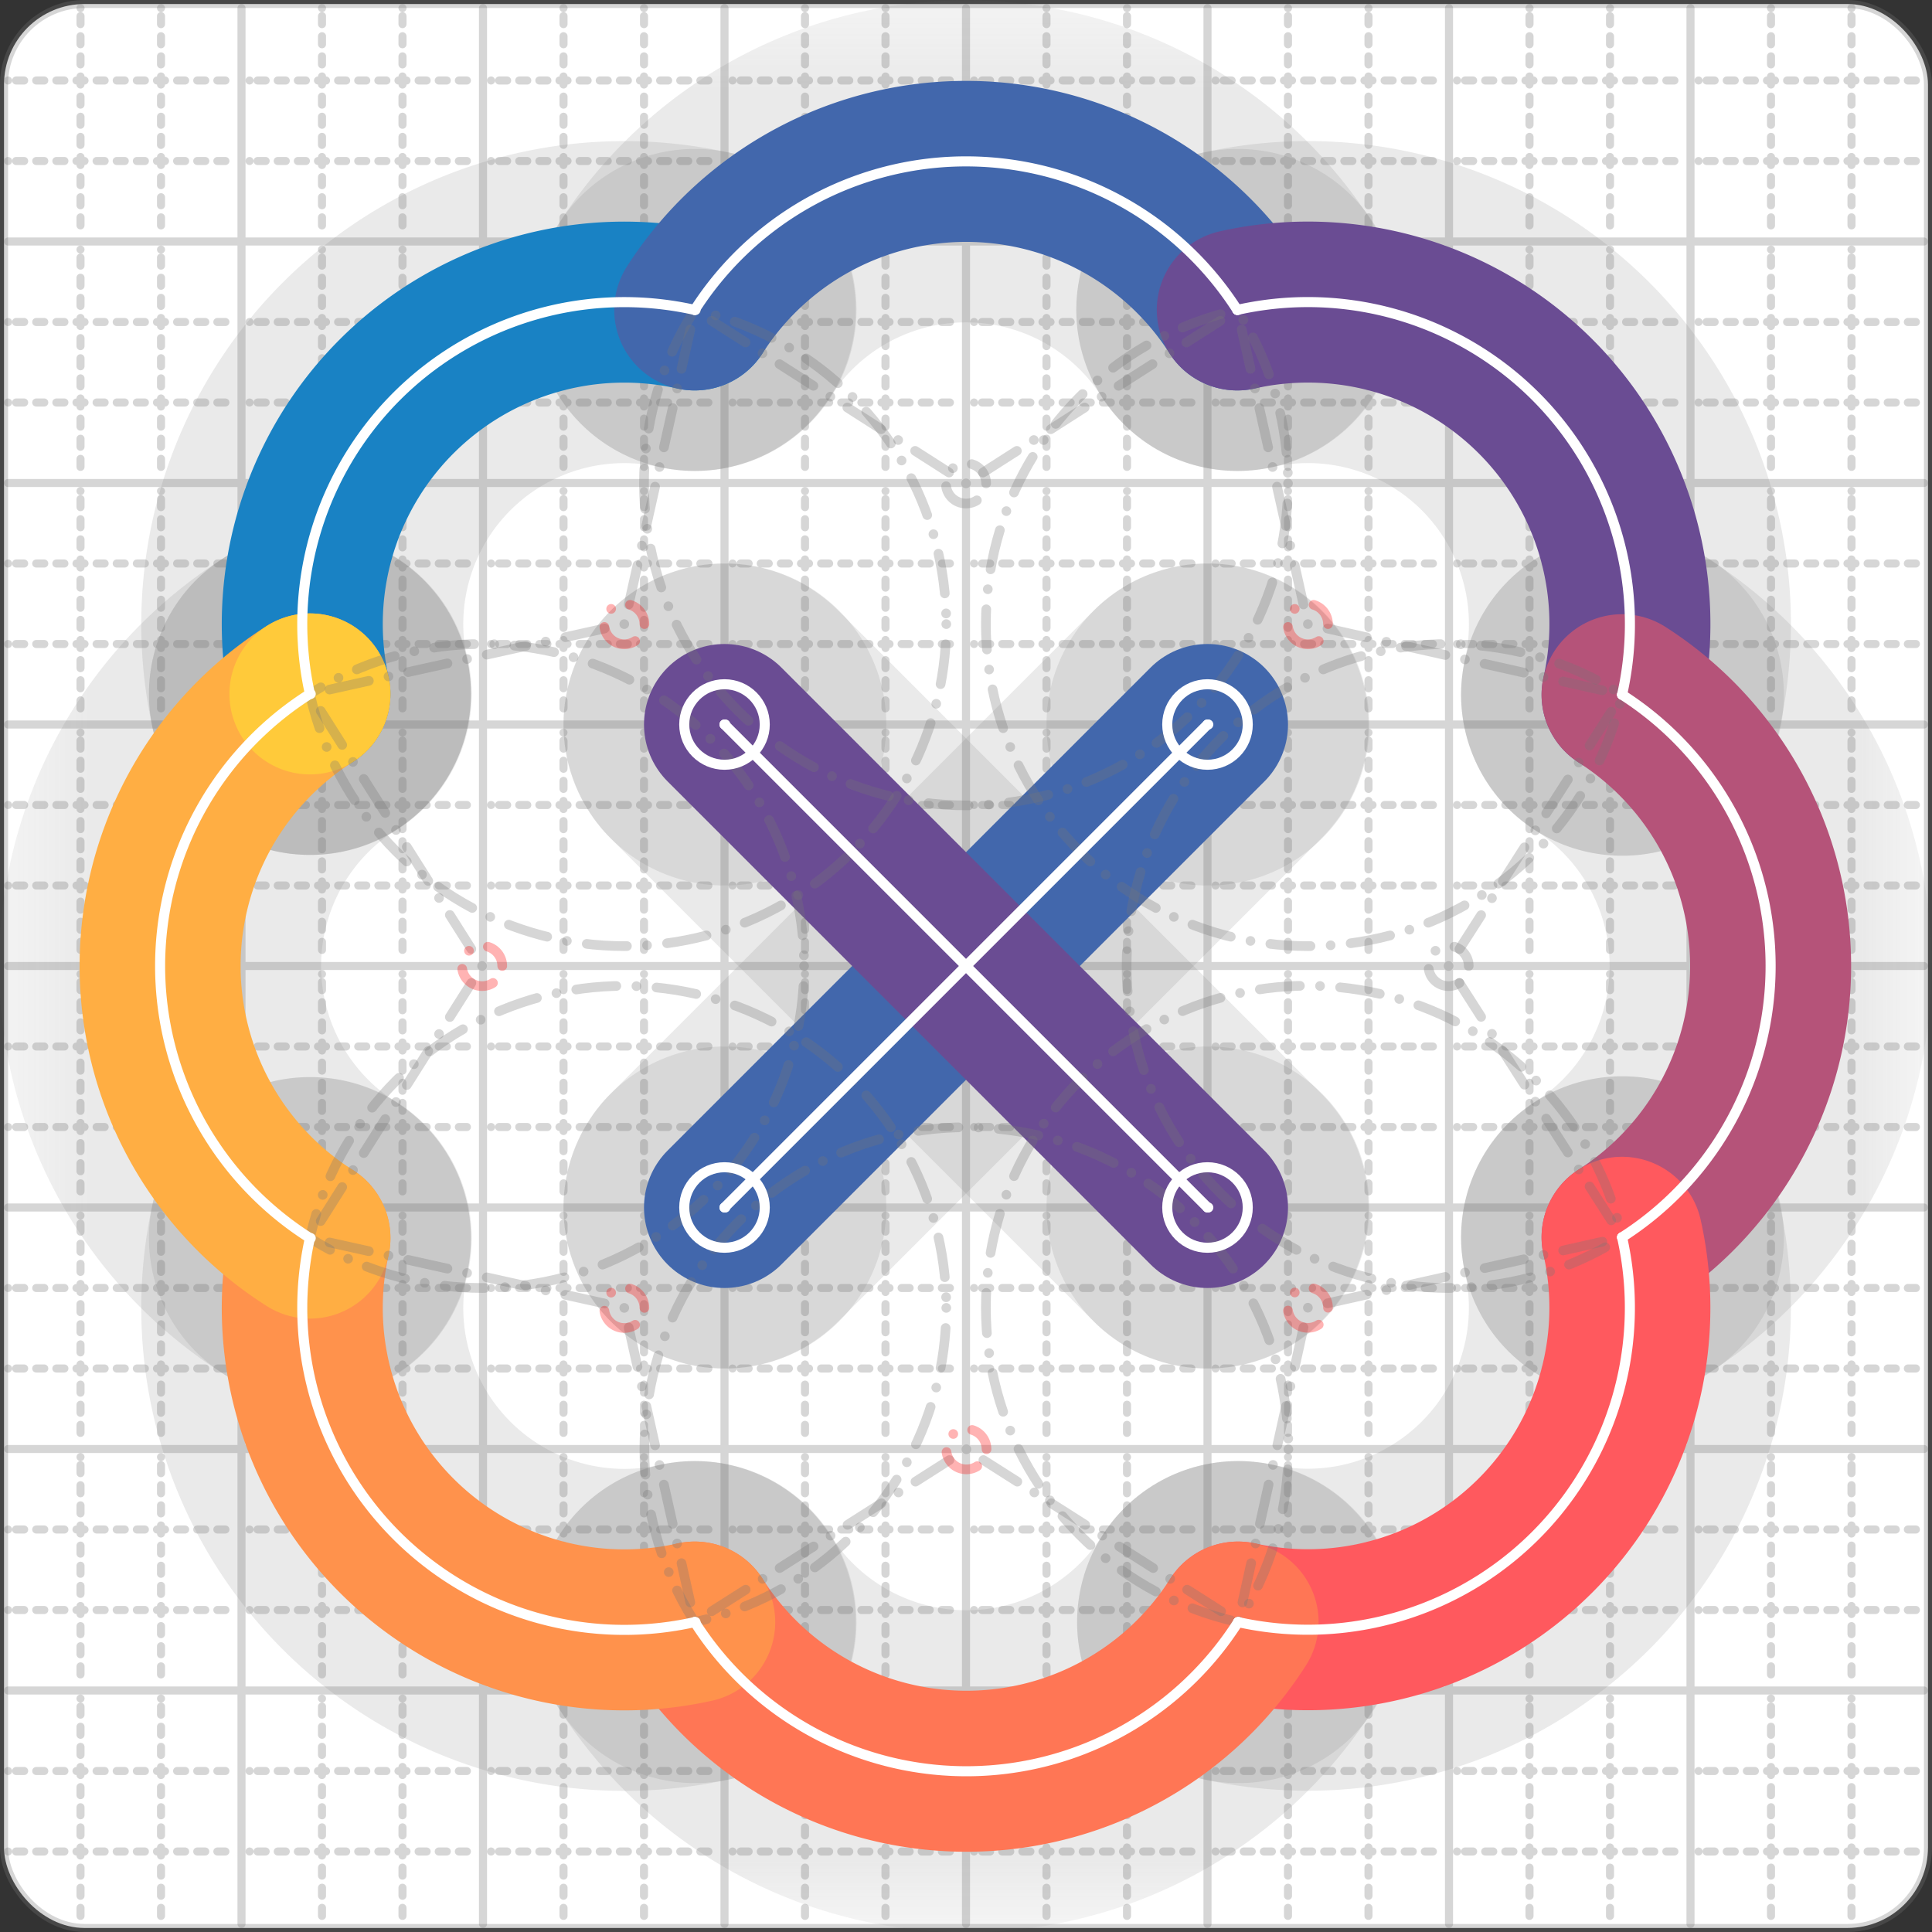 <svg xmlns="http://www.w3.org/2000/svg" width="24" height="24" viewBox="0 0 24 24" fill="none" stroke="currentColor" stroke-width="2" stroke-linecap="round" stroke-linejoin="round"><rect x="0" y="0" width="24" height="24" fill="#333333" stroke="none"/><style>
  @media screen and (prefers-color-scheme: light) {
    .svg-preview-grid-rect { fill: none }
  }
  @media screen and (prefers-color-scheme: dark) {
    .svg-preview-grid-rect { fill: none }
    .svg
    .svg-preview-grid-group,
    .svg-preview-radii-group,
    .svg-preview-shadow-mask-group,
    .svg-preview-shadow-group {
      stroke: #fff;
    }
  }
</style><g class="svg-preview-grid-group" stroke-linecap="butt" stroke-width="0.1" stroke="#777" stroke-opacity="0.3"><rect class="svg-preview-grid-rect" width="23.9" height="23.9" x="0.05" y="0.05" rx="1" fill="#fff"></rect><path stroke-dasharray="0 0.1 0.1 0.15 0.1 0.15 0.1 0.15 0.1 0.15 0.1 0.15 0.1 0.15 0.1 0.15 0.1 0.15 0.1 0.15 0.1 0.15 0.1 0.15 0 0.15" stroke-width="0.1" d="M0.1 1h23.8M1 0.1v23.8M0.1 2h23.8M2 0.1v23.8M0.1 4h23.8M4 0.1v23.8M0.1 5h23.8M5 0.1v23.8M0.1 7h23.8M7 0.1v23.8M0.1 8h23.8M8 0.1v23.8M0.1 10h23.8M10 0.1v23.8M0.1 11h23.8M11 0.1v23.8M0.1 13h23.8M13 0.1v23.8M0.1 14h23.8M14 0.1v23.8M0.1 16h23.8M16 0.1v23.8M0.1 17h23.8M17 0.1v23.8M0.1 19h23.8M19 0.1v23.8M0.1 20h23.8M20 0.1v23.8M0.1 22h23.8M22 0.1v23.8M0.1 23h23.8M23 0.1v23.8"></path><path d="M0.1 3h23.8M3 0.1v23.8M0.1 6h23.8M6 0.1v23.8M0.1 9h23.8M9 0.1v23.8M0.1 12h23.8M12 0.1v23.8M0.1 15h23.8M15 0.1v23.8M0.1 18h23.8M18 0.1v23.8M0.1 21h23.8M21 0.1v23.8"></path></g><g class="svg-preview-shadow-mask-group" stroke-width="4" stroke="#777" stroke-opacity="0.15"><mask id="svg-preview-shadow-mask-0" maskUnits="userSpaceOnUse" stroke-opacity="1" stroke-width="4" stroke="#000"><rect x="0" y="0" width="24" height="24" fill="#fff" stroke="none" rx="1"></rect><path d="M3.85 8.62h.01M8.63 3.85h.01M15.37 3.85h.01M20.15 8.63h.01M20.15 15.37h.01M15.38 20.15h.01M8.63 20.15h.01M3.85 15.38h.01M3.85 8.62h.01"></path></mask><mask id="svg-preview-shadow-mask-1" maskUnits="userSpaceOnUse" stroke-opacity="1" stroke-width="4" stroke="#000"><rect x="0" y="0" width="24" height="24" fill="#fff" stroke="none" rx="1"></rect><path d="M15 9h.01M9 15h.01"></path></mask><mask id="svg-preview-shadow-mask-2" maskUnits="userSpaceOnUse" stroke-opacity="1" stroke-width="4" stroke="#000"><rect x="0" y="0" width="24" height="24" fill="#fff" stroke="none" rx="1"></rect><path d="M9 9h.01M15 15h.01"></path></mask></g><g class="svg-preview-shadow-group" stroke-width="4" stroke="#777" stroke-opacity="0.15"><path mask="url(#svg-preview-shadow-mask-0)" d="M 3.85 8.62 A4 4 0 0 1 8.63 3.85"></path><path mask="url(#svg-preview-shadow-mask-0)" d="M 8.63 3.85 A4 4 0 0 1 15.37 3.85"></path><path mask="url(#svg-preview-shadow-mask-0)" d="M 15.37 3.85 A4 4 0 0 1 20.15 8.63"></path><path mask="url(#svg-preview-shadow-mask-0)" d="M 20.15 8.63 A4 4 0 0 1 20.15 15.37"></path><path mask="url(#svg-preview-shadow-mask-0)" d="M 20.15 15.37 A4 4 0 0 1 15.38 20.15"></path><path mask="url(#svg-preview-shadow-mask-0)" d="M 15.38 20.15 A4 4 0 0 1 8.63 20.15"></path><path mask="url(#svg-preview-shadow-mask-0)" d="M 8.63 20.15 A4 4 0 0 1 3.85 15.38"></path><path mask="url(#svg-preview-shadow-mask-0)" d="M 3.85 15.38 A4 4 0 0 1 3.85 8.62"></path><path mask="url(#svg-preview-shadow-mask-0)" d="M 3.85 8.62 L 3.85 8.62"></path><path mask="url(#svg-preview-shadow-mask-1)" d="M 15 9 L 9 15"></path><path mask="url(#svg-preview-shadow-mask-2)" d="M 9 9 L 15 15"></path><path d="M3.85 8.62h.01M8.63 3.85h.01M15.37 3.85h.01M20.15 8.63h.01M20.15 15.37h.01M15.38 20.15h.01M8.63 20.15h.01M3.85 15.38h.01M3.85 8.62h.01M15 9h.01M9 15h.01M9 9h.01M15 15h.01"></path></g><g class="svg-preview-handles-group" stroke-width="0.12" stroke="#777" stroke-opacity="0.6"></g><g class="svg-preview-colored-path-group"><path d="M 3.85 8.62 A4 4 0 0 1 8.63 3.85" stroke="#1982c4"></path><path d="M 8.63 3.85 A4 4 0 0 1 15.37 3.85" stroke="#4267AC"></path><path d="M 15.37 3.85 A4 4 0 0 1 20.15 8.63" stroke="#6a4c93"></path><path d="M 20.15 8.63 A4 4 0 0 1 20.15 15.37" stroke="#B55379"></path><path d="M 20.15 15.37 A4 4 0 0 1 15.38 20.15" stroke="#FF595E"></path><path d="M 15.38 20.15 A4 4 0 0 1 8.63 20.15" stroke="#FF7655"></path><path d="M 8.63 20.15 A4 4 0 0 1 3.85 15.38" stroke="#ff924c"></path><path d="M 3.85 15.38 A4 4 0 0 1 3.85 8.62" stroke="#FFAE43"></path><path d="M 3.85 8.62 L 3.85 8.62" stroke="#ffca3a"></path><path d="M 15 9 L 9 15" stroke="#4267AC"></path><path d="M 9 9 L 15 15" stroke="#6a4c93"></path></g><g class="svg-preview-radii-group" stroke-width="0.12" stroke-dasharray="0 0.25 0.25" stroke="#777" stroke-opacity="0.3"><path d="M3.85 8.62 7.755 7.753 8.63 3.85"></path><circle cy="7.753" cx="7.755" r="0.25" stroke-dasharray="0" stroke="red"></circle><circle cy="7.753" cx="7.755" r="4"></circle><path d="M8.63 3.85 12 6.005 15.37 3.85"></path><circle cy="6.005" cx="12" r="0.25" stroke-dasharray="0"></circle><circle cy="6.005" cx="12" r="4"></circle><path d="M15.37 3.85 16.247 7.753 20.15 8.63"></path><circle cy="7.753" cx="16.247" r="0.25" stroke-dasharray="0" stroke="red"></circle><circle cy="7.753" cx="16.247" r="4"></circle><path d="M20.15 8.63 17.995 12 20.15 15.37"></path><circle cy="12" cx="17.995" r="0.25" stroke-dasharray="0"></circle><circle cy="12" cx="17.995" r="4"></circle><path d="M20.15 15.37 16.247 16.245 15.38 20.15"></path><circle cy="16.245" cx="16.247" r="0.25" stroke-dasharray="0" stroke="red"></circle><circle cy="16.245" cx="16.247" r="4"></circle><path d="M15.38 20.15 12.005 18.003 8.63 20.15"></path><circle cy="18.003" cx="12.005" r="0.25" stroke-dasharray="0" stroke="red"></circle><circle cy="18.003" cx="12.005" r="4"></circle><path d="M8.63 20.15 7.755 16.247 3.85 15.38"></path><circle cy="16.247" cx="7.755" r="0.25" stroke-dasharray="0" stroke="red"></circle><circle cy="16.247" cx="7.755" r="4"></circle><path d="M3.85 15.38 5.989 12 3.85 8.62"></path><circle cy="12" cx="5.989" r="0.25" stroke-dasharray="0" stroke="red"></circle><circle cy="12" cx="5.989" r="4"></circle></g><g class="svg-preview-control-path-marker-mask-group" stroke-width="1" stroke="#000"><mask id="svg-preview-control-path-marker-mask-0" maskUnits="userSpaceOnUse"><rect x="0" y="0" width="24" height="24" fill="#fff" stroke="none" rx="1"></rect><path d="M3.85 8.62h.01"></path><path d="M8.63 3.85h.01"></path></mask><mask id="svg-preview-control-path-marker-mask-1" maskUnits="userSpaceOnUse"><rect x="0" y="0" width="24" height="24" fill="#fff" stroke="none" rx="1"></rect><path d="M8.63 3.85h.01"></path><path d="M15.37 3.85h.01"></path></mask><mask id="svg-preview-control-path-marker-mask-2" maskUnits="userSpaceOnUse"><rect x="0" y="0" width="24" height="24" fill="#fff" stroke="none" rx="1"></rect><path d="M15.37 3.85h.01"></path><path d="M20.15 8.63h.01"></path></mask><mask id="svg-preview-control-path-marker-mask-3" maskUnits="userSpaceOnUse"><rect x="0" y="0" width="24" height="24" fill="#fff" stroke="none" rx="1"></rect><path d="M20.15 8.63h.01"></path><path d="M20.15 15.37h.01"></path></mask><mask id="svg-preview-control-path-marker-mask-4" maskUnits="userSpaceOnUse"><rect x="0" y="0" width="24" height="24" fill="#fff" stroke="none" rx="1"></rect><path d="M20.15 15.37h.01"></path><path d="M15.38 20.15h.01"></path></mask><mask id="svg-preview-control-path-marker-mask-5" maskUnits="userSpaceOnUse"><rect x="0" y="0" width="24" height="24" fill="#fff" stroke="none" rx="1"></rect><path d="M15.38 20.15h.01"></path><path d="M8.63 20.15h.01"></path></mask><mask id="svg-preview-control-path-marker-mask-6" maskUnits="userSpaceOnUse"><rect x="0" y="0" width="24" height="24" fill="#fff" stroke="none" rx="1"></rect><path d="M8.63 20.15h.01"></path><path d="M3.85 15.38h.01"></path></mask><mask id="svg-preview-control-path-marker-mask-7" maskUnits="userSpaceOnUse"><rect x="0" y="0" width="24" height="24" fill="#fff" stroke="none" rx="1"></rect><path d="M3.85 15.38h.01"></path><path d="M3.85 8.62h.01"></path></mask><mask id="svg-preview-control-path-marker-mask-8" maskUnits="userSpaceOnUse"><rect x="0" y="0" width="24" height="24" fill="#fff" stroke="none" rx="1"></rect><path d="M3.85 8.62h.01"></path><path d="M3.85 8.62h.01"></path></mask><mask id="svg-preview-control-path-marker-mask-9" maskUnits="userSpaceOnUse"><rect x="0" y="0" width="24" height="24" fill="#fff" stroke="none" rx="1"></rect><path d="M15 9h.01"></path><path d="M9 15h.01"></path></mask><mask id="svg-preview-control-path-marker-mask-10" maskUnits="userSpaceOnUse"><rect x="0" y="0" width="24" height="24" fill="#fff" stroke="none" rx="1"></rect><path d="M9 9h.01"></path><path d="M15 15h.01"></path></mask></g><g class="svg-preview-control-path-group" stroke="#fff" stroke-width="0.125"><path mask="url(#svg-preview-control-path-marker-mask-0)" d="M 3.85 8.62 A4 4 0 0 1 8.63 3.85"></path><path mask="url(#svg-preview-control-path-marker-mask-1)" d="M 8.63 3.85 A4 4 0 0 1 15.37 3.85"></path><path mask="url(#svg-preview-control-path-marker-mask-2)" d="M 15.37 3.85 A4 4 0 0 1 20.15 8.63"></path><path mask="url(#svg-preview-control-path-marker-mask-3)" d="M 20.15 8.63 A4 4 0 0 1 20.15 15.37"></path><path mask="url(#svg-preview-control-path-marker-mask-4)" d="M 20.15 15.37 A4 4 0 0 1 15.38 20.15"></path><path mask="url(#svg-preview-control-path-marker-mask-5)" d="M 15.38 20.15 A4 4 0 0 1 8.63 20.15"></path><path mask="url(#svg-preview-control-path-marker-mask-6)" d="M 8.63 20.15 A4 4 0 0 1 3.85 15.38"></path><path mask="url(#svg-preview-control-path-marker-mask-7)" d="M 3.85 15.38 A4 4 0 0 1 3.85 8.62"></path><path mask="url(#svg-preview-control-path-marker-mask-8)" d="M 3.85 8.62 L 3.85 8.62"></path><path mask="url(#svg-preview-control-path-marker-mask-9)" d="M 15 9 L 9 15"></path><path mask="url(#svg-preview-control-path-marker-mask-10)" d="M 9 9 L 15 15"></path></g><g class="svg-preview-control-path-marker-group" stroke="#fff" stroke-width="0.125"><path d="M3.85 8.62h.01M8.63 3.85h.01M8.63 3.85h.01M15.37 3.85h.01M15.37 3.85h.01M20.15 8.63h.01M20.15 8.63h.01M20.15 15.37h.01M20.15 15.37h.01M15.38 20.15h.01M15.38 20.15h.01M8.63 20.15h.01M8.63 20.15h.01M3.85 15.38h.01M3.85 15.38h.01M3.85 8.62h.01M3.85 8.62h.01M3.85 8.62h.01M15 9h.01M9 15h.01M9 9h.01M15 15h.01"></path><circle cx="15" cy="9" r="0.5"></circle><circle cx="9" cy="15" r="0.5"></circle><circle cx="9" cy="9" r="0.5"></circle><circle cx="15" cy="15" r="0.5"></circle></g><g class="svg-preview-handles-group" stroke-width="0.12" stroke="#FFF" stroke-opacity="0.3"></g></svg>